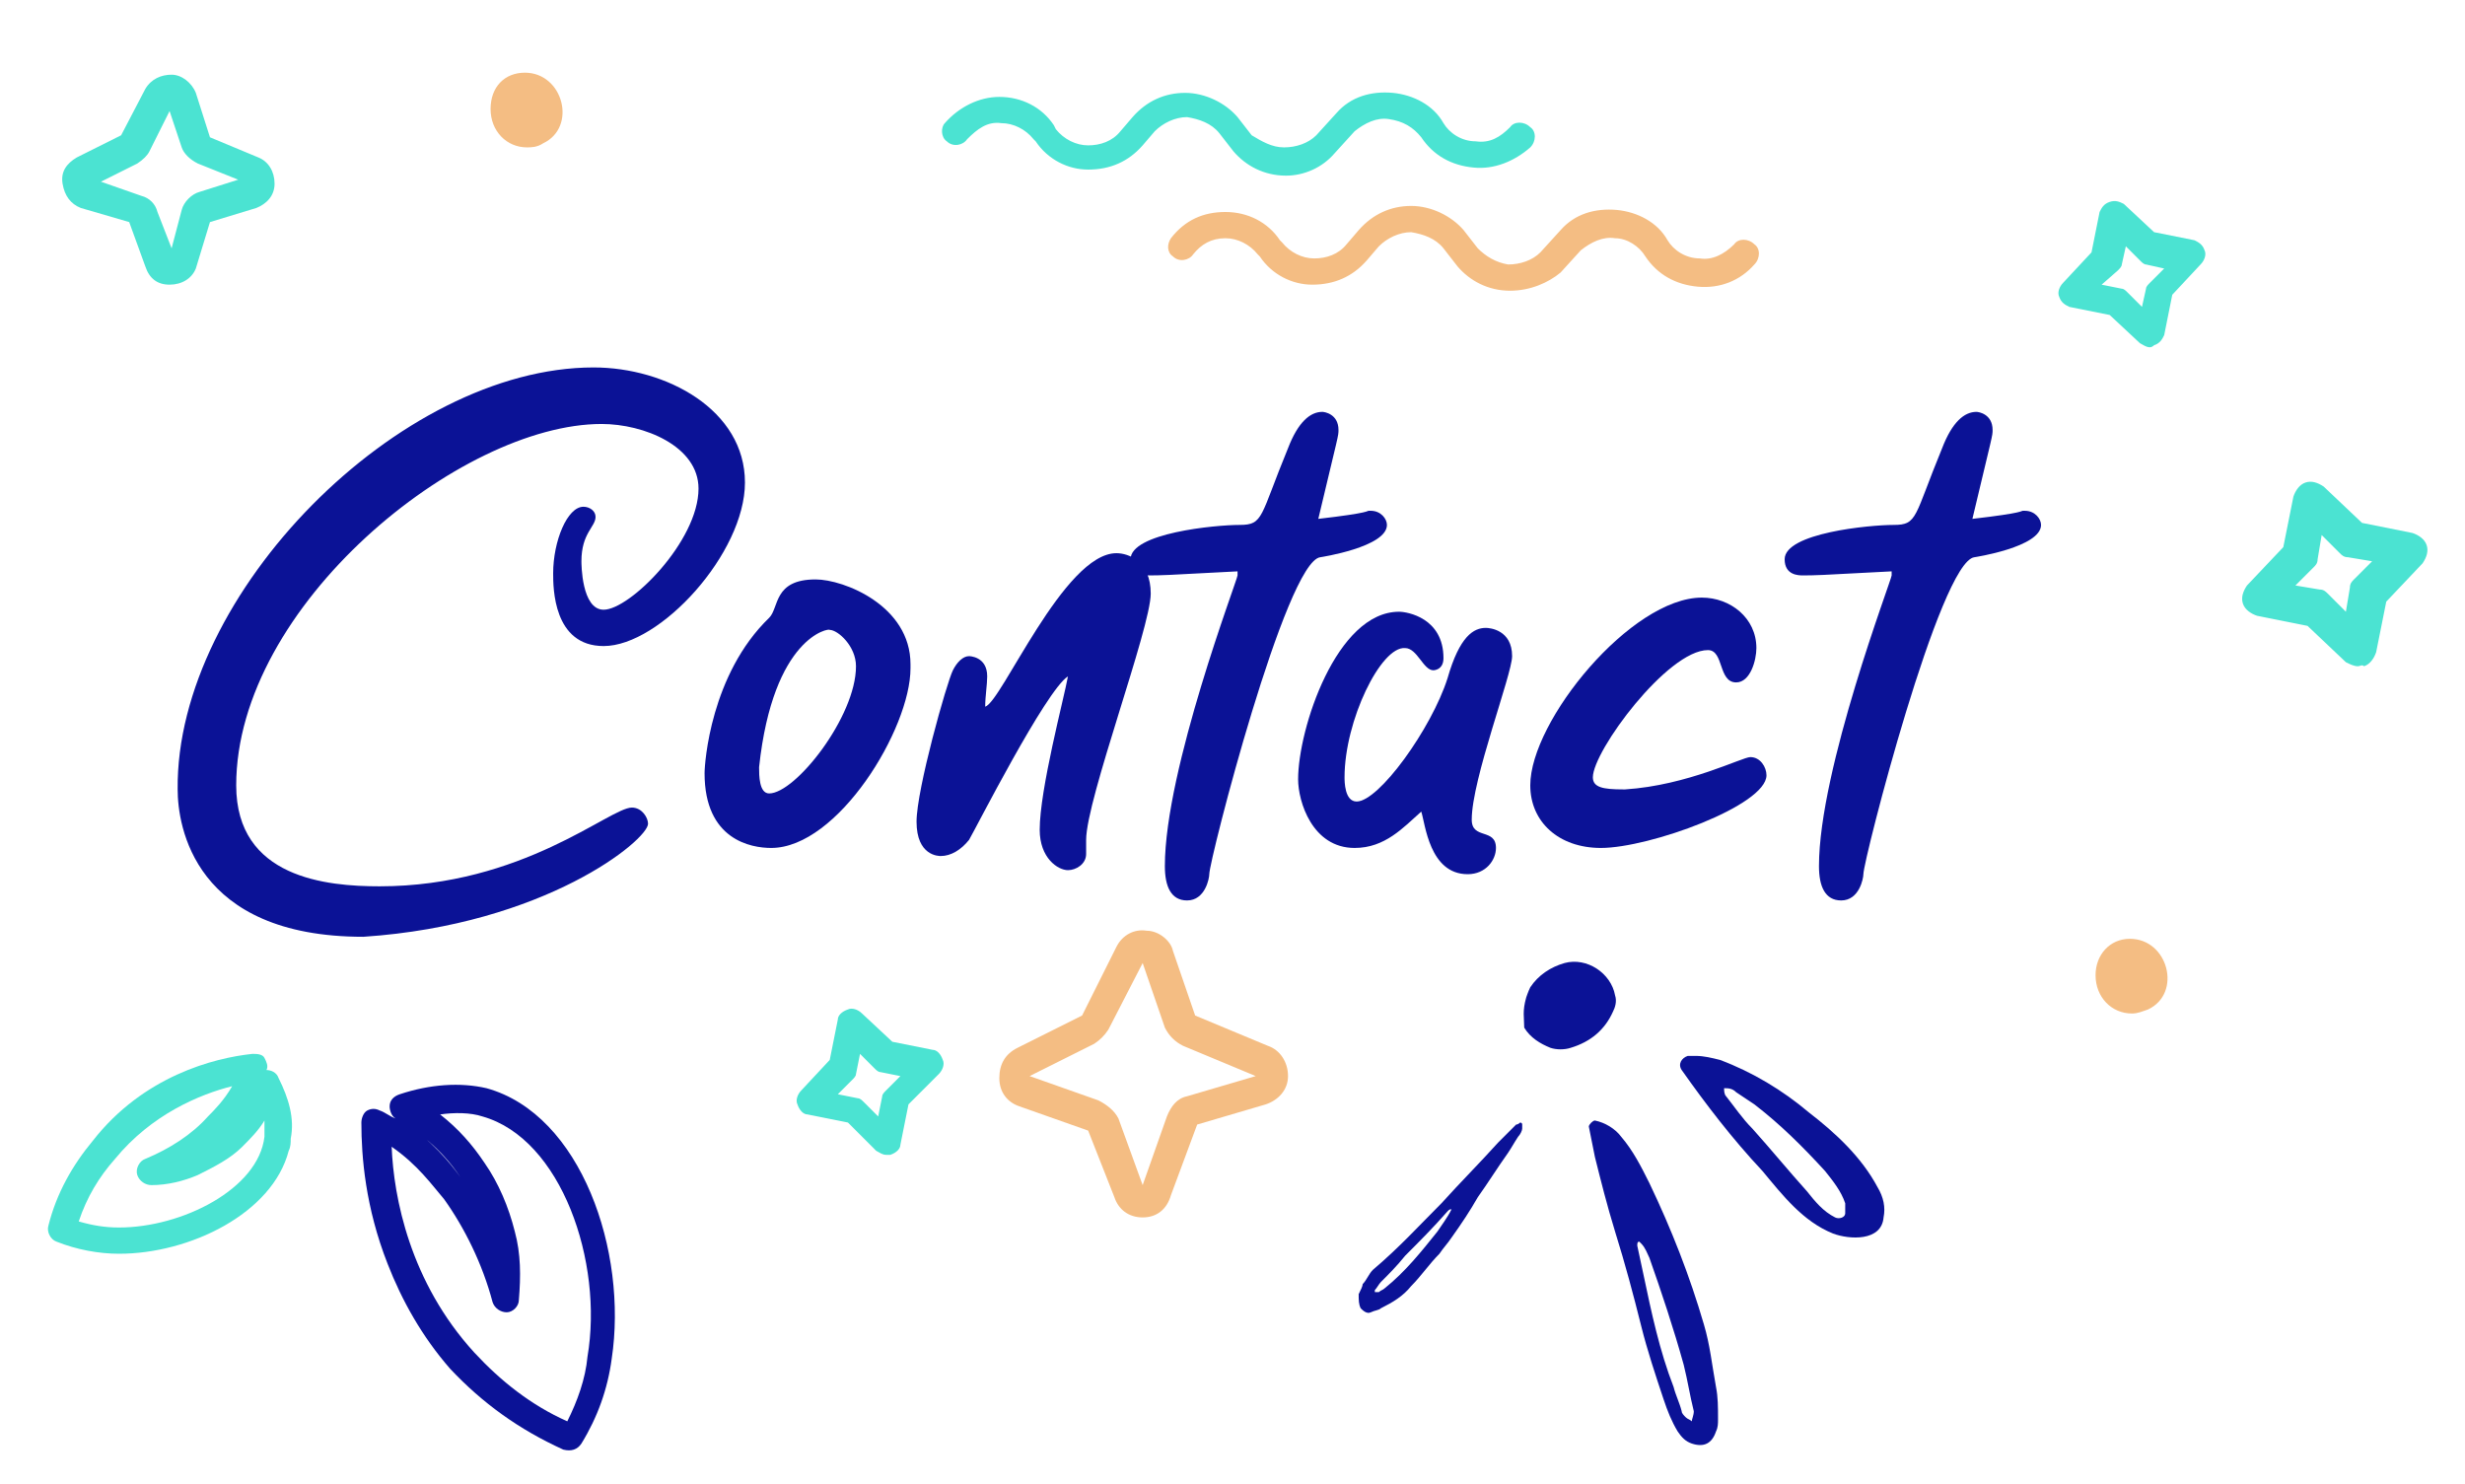<?xml version="1.0" encoding="utf-8"?>
<!-- Generator: Adobe Illustrator 25.4.1, SVG Export Plug-In . SVG Version: 6.00 Build 0)  -->
<svg version="1.1" id="Calque_1" xmlns="http://www.w3.org/2000/svg" xmlns:xlink="http://www.w3.org/1999/xlink" x="0px" y="0px"
	 viewBox="0 0 122.1 73.5" style="enable-background:new 0 0 122.1 73.5;" xml:space="preserve">
<style type="text/css">
	.st0{fill:#4BE3D2;}
	.st1{fill:#F4BD83;}
	.st2{fill:#0B1296;}
	.st3{enable-background:new    ;}
</style>
<g>
	<g>
		<path class="st0" d="M116.8,33c-0.2,0-0.4-0.1-0.6-0.2l-1.9-1.8l-2.5-0.5c-0.3-0.1-0.6-0.3-0.7-0.6c-0.1-0.3,0-0.6,0.2-0.9
			l1.8-1.9l0.5-2.5c0.1-0.3,0.3-0.6,0.6-0.7c0.3-0.1,0.6,0,0.9,0.2l1.9,1.8l2.5,0.5c0.3,0.1,0.6,0.3,0.7,0.6c0.1,0.3,0,0.6-0.2,0.9
			l-1.8,1.9l-0.5,2.5c-0.1,0.3-0.3,0.6-0.6,0.7C117,32.9,116.9,33,116.8,33z M113.7,29l1.2,0.2c0.2,0,0.3,0.1,0.4,0.2l0.9,0.9
			l0.2-1.2c0-0.2,0.1-0.3,0.2-0.4l0.9-0.9l-1.2-0.2c-0.2,0-0.3-0.1-0.4-0.2l-0.9-0.9l-0.2,1.2c0,0.2-0.1,0.3-0.2,0.4L113.7,29z
			 M113.9,27.5L113.9,27.5L113.9,27.5z"/>
		<path class="st0" d="M106.5,17.2c-0.2,0-0.3-0.1-0.5-0.2l-1.5-1.4l-2-0.4c-0.2-0.1-0.4-0.2-0.5-0.5c-0.1-0.2,0-0.5,0.2-0.7
			l1.4-1.5l0.4-2c0.1-0.2,0.2-0.4,0.5-0.5s0.5,0,0.7,0.1l1.5,1.4l2,0.4c0.2,0.1,0.4,0.2,0.5,0.5c0.1,0.2,0,0.5-0.2,0.7l-1.4,1.5
			l-0.4,2c-0.1,0.2-0.2,0.4-0.5,0.5C106.7,17.1,106.6,17.2,106.5,17.2z M104.1,14.1l1,0.2c0.1,0,0.2,0.1,0.3,0.2l0.7,0.7l0.2-0.9
			c0-0.1,0.1-0.2,0.2-0.3l0.7-0.7l-0.9-0.2c-0.1,0-0.2-0.1-0.3-0.2l-0.7-0.7l-0.2,0.9c0,0.1-0.1,0.2-0.2,0.3L104.1,14.1z M104.3,13
			L104.3,13L104.3,13z"/>
		<path class="st0" d="M43.9,57.2c-0.2,0-0.3-0.1-0.5-0.2L42,55.6l-2-0.4c-0.2,0-0.4-0.2-0.5-0.5c-0.1-0.2,0-0.5,0.2-0.7l1.4-1.5
			l0.4-2c0-0.2,0.2-0.4,0.5-0.5c0.2-0.1,0.5,0,0.7,0.2l1.5,1.4l2,0.4c0.2,0,0.4,0.2,0.5,0.5c0.1,0.2,0,0.5-0.2,0.7L45,54.7l-0.4,2
			c0,0.2-0.2,0.4-0.5,0.5C44.1,57.2,44,57.2,43.9,57.2z M41.5,54.2l1,0.2c0.1,0,0.2,0.1,0.3,0.2l0.7,0.7l0.2-1
			c0-0.1,0.1-0.2,0.2-0.3l0.7-0.7l-1-0.2c-0.1,0-0.2-0.1-0.3-0.2l-0.7-0.7l-0.2,1c0,0.1-0.1,0.2-0.2,0.3L41.5,54.2z M41.7,53
			L41.7,53L41.7,53z"/>
		<path class="st1" d="M26.1,7.3c-1,0-1.8-0.8-1.8-1.9S25,3.6,26,3.6c1.9,0,2.6,2.7,0.9,3.5C26.6,7.3,26.3,7.3,26.1,7.3z"/>
		<path class="st1" d="M105.6,50.2c-1,0-1.8-0.8-1.8-1.9c0-1,0.7-1.8,1.7-1.8c1.9,0,2.6,2.7,0.9,3.5
			C106.1,50.1,105.9,50.2,105.6,50.2z"/>
	</g>
	<g>
		<path class="st2" d="M19.2,62.6c-1.1-2.8-1.3-5.3-1.3-7c0-0.2,0.1-0.5,0.3-0.6c0.2-0.1,0.4-0.1,0.6,0c0.3,0.1,0.5,0.3,0.8,0.4
			c-0.2-0.1-0.3-0.4-0.3-0.6c0-0.3,0.2-0.5,0.5-0.6c1.5-0.5,3-0.6,4.3-0.3c4.7,1.3,7,8.1,6.2,13.4c-0.2,1.5-0.7,2.9-1.5,4.2
			c-0.2,0.3-0.5,0.4-0.9,0.3c-2.2-1-4-2.3-5.6-4C20.9,66.2,19.9,64.4,19.2,62.6z M19.4,56.8c0.1,2.5,0.9,6.7,4.1,10.2
			c1.3,1.4,2.8,2.6,4.6,3.4c0.5-1,0.9-2.1,1-3.2c0.8-4.7-1.3-10.8-5.2-11.9c-0.6-0.2-1.4-0.2-2.1-0.1c0.9,0.7,1.6,1.5,2.2,2.4l0,0
			c0.7,1,1.2,2.2,1.5,3.4c0.3,1.1,0.3,2.2,0.2,3.4c0,0.3-0.3,0.6-0.6,0.6c-0.3,0-0.6-0.2-0.7-0.5c-0.5-1.9-1.4-3.7-2.4-5.1
			C21.4,58.7,20.7,57.7,19.4,56.8z M22.8,58.3c-1-1.5-2.2-2.3-3-2.8c0,0,0,0,0.1,0C21.4,56.5,22.3,57.6,22.8,58.3L22.8,58.3
			L22.8,58.3z"/>
	</g>
	<g>
		<path class="st0" d="M14.3,57c-0.8,3.1-4.9,5.1-8.4,5.1c-1,0-2.1-0.2-3.1-0.6c-0.3-0.1-0.5-0.5-0.4-0.8c0.4-1.6,1.2-3,2.2-4.2
			c2.5-3.2,6-4.1,7.9-4.3c0.2,0,0.5,0,0.6,0.2s0.2,0.4,0.1,0.6l0,0c0.2,0,0.5,0.1,0.6,0.4c0.5,1,0.8,2,0.6,3
			C14.4,56.6,14.4,56.8,14.3,57z M3.9,60.5c0.7,0.2,1.3,0.3,2,0.3c3.1,0,6.9-1.9,7.2-4.5c0-0.3,0-0.5,0-0.8
			c-0.3,0.5-0.7,0.9-1.1,1.3l0,0c-0.6,0.6-1.4,1-2.2,1.4c-0.7,0.3-1.5,0.5-2.3,0.5c-0.3,0-0.6-0.2-0.7-0.5s0.1-0.7,0.4-0.8
			c1.2-0.5,2.3-1.2,3.1-2.1c0.3-0.3,0.8-0.8,1.2-1.5c-1.6,0.4-4,1.4-5.8,3.6C4.9,58.3,4.3,59.3,3.9,60.5z"/>
	</g>
	<g>
		<g class="st3">
			<path class="st2" d="M29.4,18.2c3.6,0,7.5,2.1,7.5,5.7c0,3.5-4.2,8.1-7,8.1c-2.5,0-2.5-2.9-2.5-3.6c0-1.6,0.7-3.3,1.5-3.3
				c0.3,0,0.6,0.2,0.6,0.5c0,0.5-0.7,0.8-0.7,2.2c0,0.1,0,2.4,1.1,2.4c1.3,0,4.7-3.4,4.7-6c0-2.1-2.7-3.2-4.8-3.2
				c-7,0-18.1,9-18.1,17.9c0,4.6,4.5,5,7.1,5c7.1,0,11.4-3.9,12.5-3.9c0.5,0,0.8,0.5,0.8,0.8c0,0.8-5.1,5-14.1,5.6
				c-8.4,0-9.2-5.5-9.2-7.3C8.7,29.4,19.8,18.2,29.4,18.2z"/>
			<path class="st2" d="M34.9,38.3c0-0.5,0.3-4.9,3.2-7.7c0.5-0.5,0.2-1.9,2.3-1.9c1.4,0,4.7,1.3,4.7,4.2c0,0.1,0,0.2,0,0.2v0
				c0,3-3.6,8.9-6.9,8.9C37.2,42,34.9,41.6,34.9,38.3z M37.6,38c0,0.4,0,1.3,0.5,1.3c1.3,0,4.3-3.8,4.3-6.3c0-1-0.9-1.8-1.3-1.8
				C41.1,31.1,38.3,31.5,37.6,38z"/>
			<path class="st2" d="M46.6,42.4c-0.1,0-1.2,0-1.2-1.7c0-1.6,1.5-6.9,1.8-7.5c0.2-0.4,0.5-0.7,0.8-0.7c0,0,0.9,0,0.9,1
				c0,0.4-0.1,1-0.1,1.5c0.8-0.2,3.9-7.6,6.5-7.6c0.6,0,1.7,0.4,1.7,2c0,1.7-3.2,10.2-3.2,12.2c0,0.4,0,0.6,0,0.7
				c0,0.5-0.5,0.8-0.9,0.8c-0.5,0-1.4-0.6-1.4-2c0-2,1.2-6.5,1.4-7.6c-1.1,0.7-4.6,7.6-4.9,8.1C47.6,42.1,47.1,42.4,46.6,42.4
				L46.6,42.4z"/>
			<path class="st2" d="M56.9,28.5c-0.2,0-0.9,0-0.9-0.8c0-1.3,4.2-1.7,5.4-1.7c1.2,0,1-0.4,2.4-3.8c0.5-1.3,1.1-1.8,1.7-1.8
				c0.1,0,0.8,0.1,0.8,0.9c0,0.3,0,0.2-1,4.4c2.6-0.3,2.4-0.4,2.5-0.4h0.1c0.5,0,0.8,0.4,0.8,0.7c0,1.1-3.3,1.6-3.3,1.6
				c-1.7,0.2-5.5,15-5.5,15.7v0c0,0.2-0.2,1.3-1.1,1.3c-0.8,0-1.1-0.7-1.1-1.7c0-4.8,3.6-14.2,3.6-14.4c0-0.1,0-0.1,0-0.2
				C57.6,28.5,57.5,28.5,56.9,28.5L56.9,28.5z"/>
			<path class="st2" d="M66.6,38.5c0,0.2,0,1.2,0.6,1.2c1.1,0,3.7-3.6,4.5-6.1c0.6-2.1,1.3-2.5,1.9-2.5c0.2,0,1.3,0.1,1.3,1.4
				c0,0.9-2,6.1-2,8.1c0,1,1.2,0.4,1.2,1.4c0,0.6-0.5,1.3-1.4,1.3c-1.9,0-2.1-2.5-2.3-3.1c-0.9,0.8-1.8,1.8-3.3,1.8
				c-2.1,0-2.8-2.3-2.8-3.4c0-2.5,1.9-8.3,5-8.3c0.4,0,2.2,0.3,2.2,2.3c0,0.6-0.5,0.6-0.5,0.6c-0.5,0-0.8-1.1-1.4-1.1
				C68.4,32,66.6,35.7,66.6,38.5z"/>
			<path class="st2" d="M84.3,29.6c1.4,0,2.7,1,2.7,2.5c0,0.6-0.3,1.7-1,1.7c-0.9,0-0.6-1.6-1.4-1.6c-2,0-5.7,5-5.7,6.3
				c0,0.5,0.5,0.6,1.5,0.6h0.1c3.1-0.2,5.8-1.6,6.2-1.6c0.5,0,0.8,0.5,0.8,0.9c0,1.5-5.8,3.6-8.2,3.6c-2.1,0-3.5-1.3-3.5-3.1
				C75.8,35.7,80.8,29.6,84.3,29.6z"/>
			<path class="st2" d="M89.3,28.5c-0.2,0-0.9,0-0.9-0.8c0-1.3,4.2-1.7,5.4-1.7c1.2,0,1-0.4,2.4-3.8c0.5-1.3,1.1-1.8,1.7-1.8
				c0.1,0,0.8,0.1,0.8,0.9c0,0.3,0,0.2-1,4.4c2.6-0.3,2.4-0.4,2.5-0.4h0.1c0.5,0,0.8,0.4,0.8,0.7c0,1.1-3.3,1.6-3.3,1.6
				c-1.7,0.2-5.5,15-5.5,15.7v0c0,0.2-0.2,1.3-1.1,1.3c-0.8,0-1.1-0.7-1.1-1.7c0-4.8,3.6-14.2,3.6-14.4c0-0.1,0-0.1,0-0.2
				C90,28.5,89.9,28.5,89.3,28.5L89.3,28.5z"/>
		</g>
	</g>
	<path class="st1" d="M74.8,14.4L74.8,14.4c-1.1,0-2-0.5-2.6-1.2l-0.7-0.9c-0.4-0.5-1-0.7-1.6-0.8l0,0c-0.6,0-1.2,0.3-1.6,0.7
		l-0.6,0.7c-0.7,0.8-1.6,1.2-2.7,1.2c-1,0-2-0.5-2.6-1.4l-0.1-0.1c-0.4-0.5-1-0.8-1.6-0.8l0,0c-0.7,0-1.2,0.3-1.6,0.8
		c-0.2,0.3-0.7,0.4-1,0.1c-0.3-0.2-0.3-0.6-0.1-0.9c0.7-0.9,1.6-1.3,2.7-1.3c1.1,0,2.1,0.5,2.7,1.4l0.1,0.1c0.4,0.5,1,0.8,1.6,0.8
		s1.2-0.2,1.6-0.7l0.6-0.7c0.7-0.8,1.6-1.2,2.6-1.2l0,0c1,0,2,0.5,2.6,1.2l0.7,0.9c0.4,0.4,0.9,0.7,1.5,0.8c0.6,0,1.2-0.2,1.6-0.6
		l1-1.1c0.7-0.8,1.7-1.1,2.8-1c1,0.1,2,0.6,2.5,1.5c0.3,0.5,0.9,0.9,1.6,0.9c0.6,0.1,1.2-0.2,1.7-0.7c0.2-0.3,0.7-0.3,1,0
		c0.3,0.2,0.3,0.7,0,1c-0.7,0.8-1.7,1.2-2.8,1.1c-1.1-0.1-2-0.6-2.6-1.5c-0.3-0.5-0.9-0.9-1.5-0.9c-0.6-0.1-1.2,0.2-1.7,0.6l-1,1.1
		C76.7,14,75.8,14.4,74.8,14.4z"/>
	<path class="st0" d="M63.7,8.7L63.7,8.7c-1.1,0-2-0.5-2.6-1.2l-0.7-0.9c-0.4-0.5-1-0.7-1.6-0.8l0,0c-0.6,0-1.2,0.3-1.6,0.7
		l-0.6,0.7C55.9,8,55,8.4,53.9,8.4c-1,0-2-0.5-2.6-1.4l-0.1-0.1c-0.4-0.5-1-0.8-1.6-0.8c-0.7-0.1-1.2,0.3-1.7,0.8
		c-0.2,0.3-0.7,0.4-1,0.1c-0.3-0.2-0.3-0.7-0.1-0.9c0.7-0.8,1.7-1.3,2.7-1.3c1.1,0,2.1,0.5,2.7,1.4l0.1,0.2c0.4,0.5,1,0.8,1.6,0.8
		s1.2-0.2,1.6-0.7l0.6-0.7c0.7-0.8,1.6-1.2,2.6-1.2l0,0c1,0,2,0.5,2.6,1.2L62,6.7c0.5,0.3,1,0.6,1.6,0.6s1.2-0.2,1.6-0.6l1-1.1
		c0.7-0.8,1.7-1.1,2.8-1c1,0.1,2,0.6,2.5,1.5C71.8,6.6,72.4,7,73.1,7c0.7,0.1,1.2-0.2,1.7-0.7c0.2-0.3,0.7-0.3,1,0
		c0.3,0.2,0.3,0.7,0,1C75,8,74,8.4,73,8.3c-1.1-0.1-2-0.6-2.6-1.5C70,6.3,69.5,6,68.8,5.9c-0.6-0.1-1.2,0.2-1.7,0.6l-1,1.1
		C65.5,8.3,64.6,8.7,63.7,8.7z"/>
	<path class="st1" d="M56.6,60.3c-0.7,0-1.2-0.4-1.4-1L53.9,56l-3.4-1.2c-0.6-0.2-1-0.7-1-1.4s0.3-1.2,0.9-1.5l3.2-1.6l1.7-3.4
		c0.3-0.6,0.9-0.9,1.5-0.8c0.6,0,1.2,0.5,1.3,1l1.1,3.2l3.6,1.5c0.6,0.2,1,0.8,1,1.5s-0.5,1.2-1.1,1.4l-3.4,1L58,59.2
		C57.8,59.9,57.3,60.3,56.6,60.3L56.6,60.3z M56.6,47.7L54.9,51c-0.2,0.3-0.4,0.5-0.7,0.7L51,53.3l3.4,1.2c0.4,0.2,0.8,0.5,1,0.9
		l1.2,3.3l1.2-3.4c0.2-0.5,0.5-0.9,1-1l3.4-1l0,0l-3.6-1.5c-0.4-0.2-0.7-0.5-0.9-0.9L56.6,47.7z"/>
	<path class="st0" d="M8.4,14.1c-0.6,0-1-0.3-1.2-0.9L6.4,11L4,10.3c-0.5-0.2-0.8-0.6-0.9-1.2s0.2-1,0.7-1.3L6,6.7l1.2-2.3
		C7.5,3.9,8,3.7,8.5,3.7s1,0.4,1.2,0.9l0.7,2.2l2.4,1c0.5,0.2,0.8,0.7,0.8,1.3s-0.4,1-0.9,1.2L10.4,11l-0.7,2.3
		C9.5,13.8,9,14.1,8.4,14.1C8.5,14.1,8.4,14.1,8.4,14.1z M5,9l2,0.7c0.4,0.1,0.7,0.4,0.8,0.8l0.7,1.8L9,10.4C9.1,10,9.5,9.6,9.9,9.5
		l1.9-0.6l-2-0.8C9.4,7.9,9.1,7.6,9,7.3L8.4,5.5l-1,2C7.3,7.7,7.1,7.9,6.8,8.1L5,9z"/>
	<path class="st2" d="M75.6,49.4c0,0,0.1-0.3,0.2-0.5c0.4-0.6,1-1,1.7-1.2c1.1-0.3,2.3,0.5,2.5,1.6c0.1,0.3,0,0.6-0.1,0.8
		c-0.4,0.9-1.1,1.5-2.1,1.8c-0.3,0.1-0.7,0.1-1,0c-0.5-0.2-1-0.5-1.3-1C75.5,50.4,75.4,50.1,75.6,49.4z"/>
	<path class="st2" d="M71.4,59.6c0.9-1,1.9-2,2.8-3c0.3-0.3,0.6-0.6,0.9-0.9c0.1,0,0.2-0.1,0.2-0.1s0.1,0,0.1,0.1s0,0.2,0,0.2
		c0,0.1-0.1,0.3-0.2,0.4c-0.2,0.3-0.3,0.5-0.5,0.8c-0.5,0.7-1,1.5-1.5,2.2c-0.4,0.7-0.8,1.3-1.3,2c-0.2,0.3-0.4,0.5-0.6,0.8
		c-0.5,0.5-0.9,1.1-1.4,1.6c-0.4,0.5-0.9,0.8-1.5,1.1c-0.1,0.1-0.3,0.1-0.5,0.2s-0.4-0.1-0.5-0.2c-0.1-0.2-0.1-0.4-0.1-0.7
		c0.1-0.2,0.2-0.4,0.2-0.5c0.2-0.2,0.3-0.5,0.5-0.7C69.3,61.8,70.3,60.7,71.4,59.6z M69.6,62.2c-0.4,0.5-0.8,0.9-1.2,1.3
		c-0.1,0.1-0.2,0.3-0.3,0.4c0,0.1,0,0.1,0,0.1c0.1,0,0.1,0,0.2,0c0.1-0.1,0.2-0.1,0.3-0.2c1-0.8,1.8-1.8,2.6-2.8
		c0.2-0.3,0.5-0.7,0.7-1.1c0,0,0-0.1,0,0c-0.1,0-0.1,0-0.2,0.1C71,60.8,70.3,61.5,69.6,62.2z"/>
	<path class="st2" d="M79,57.3c-0.1-0.5-0.2-1-0.3-1.5c0-0.1,0.2-0.3,0.3-0.3c0.5,0.1,1,0.4,1.3,0.8c0.6,0.7,1,1.5,1.4,2.3
		c1.1,2.3,2,4.6,2.7,7c0.3,1,0.4,2,0.6,3.1c0.1,0.5,0.1,1,0.1,1.6c0,0.2,0,0.4-0.1,0.6c-0.2,0.6-0.6,0.8-1.2,0.6
		c-0.3-0.1-0.5-0.3-0.7-0.6c-0.3-0.5-0.5-1-0.7-1.6c-0.4-1.2-0.8-2.4-1.1-3.6c-0.4-1.6-0.8-3.1-1.3-4.7C79.6,59.7,79.3,58.5,79,57.3
		z M83.9,69.9c-0.2-0.8-0.3-1.5-0.5-2.3c-0.5-1.8-1.1-3.6-1.7-5.3c-0.1-0.2-0.2-0.5-0.4-0.7l-0.1-0.1c-0.1,0-0.1,0.1-0.1,0.2
		c0.1,0.5,0.2,0.9,0.3,1.4c0.4,1.9,0.8,3.8,1.5,5.6c0.1,0.4,0.3,0.8,0.4,1.2c0,0.1,0.1,0.2,0.2,0.3s0.2,0.1,0.3,0.2
		C83.8,70.3,83.9,70.1,83.9,69.9z"/>
	<path class="st2" d="M84,52.3c0.4,0,0.8,0.1,1.2,0.2c1.6,0.6,3.1,1.5,4.4,2.6c1.3,1,2.6,2.2,3.4,3.7c0.3,0.5,0.4,1,0.3,1.5
		c-0.1,1.2-1.7,1.1-2.5,0.8c-1.5-0.6-2.5-1.9-3.5-3.1c-1.5-1.6-2.8-3.3-4-5c-0.2-0.3,0-0.6,0.3-0.7C83.7,52.3,83.8,52.3,84,52.3z
		 M85.4,53.9C85.3,53.8,85.3,53.8,85.4,53.9C85.4,53.9,85.4,53.8,85.4,53.9c0,0.1,0,0.3,0.1,0.4c0.4,0.5,0.8,1.1,1.3,1.6
		c0.9,1,1.8,2.1,2.7,3.1c0.4,0.5,0.8,1,1.4,1.3c0.2,0.1,0.5,0,0.5-0.2s0-0.3,0-0.5c-0.2-0.6-0.6-1.1-1-1.6c-1.1-1.2-2.2-2.3-3.5-3.3
		c-0.3-0.2-0.6-0.4-0.9-0.6C85.8,53.9,85.6,53.9,85.4,53.9z"/>
</g>
</svg>
